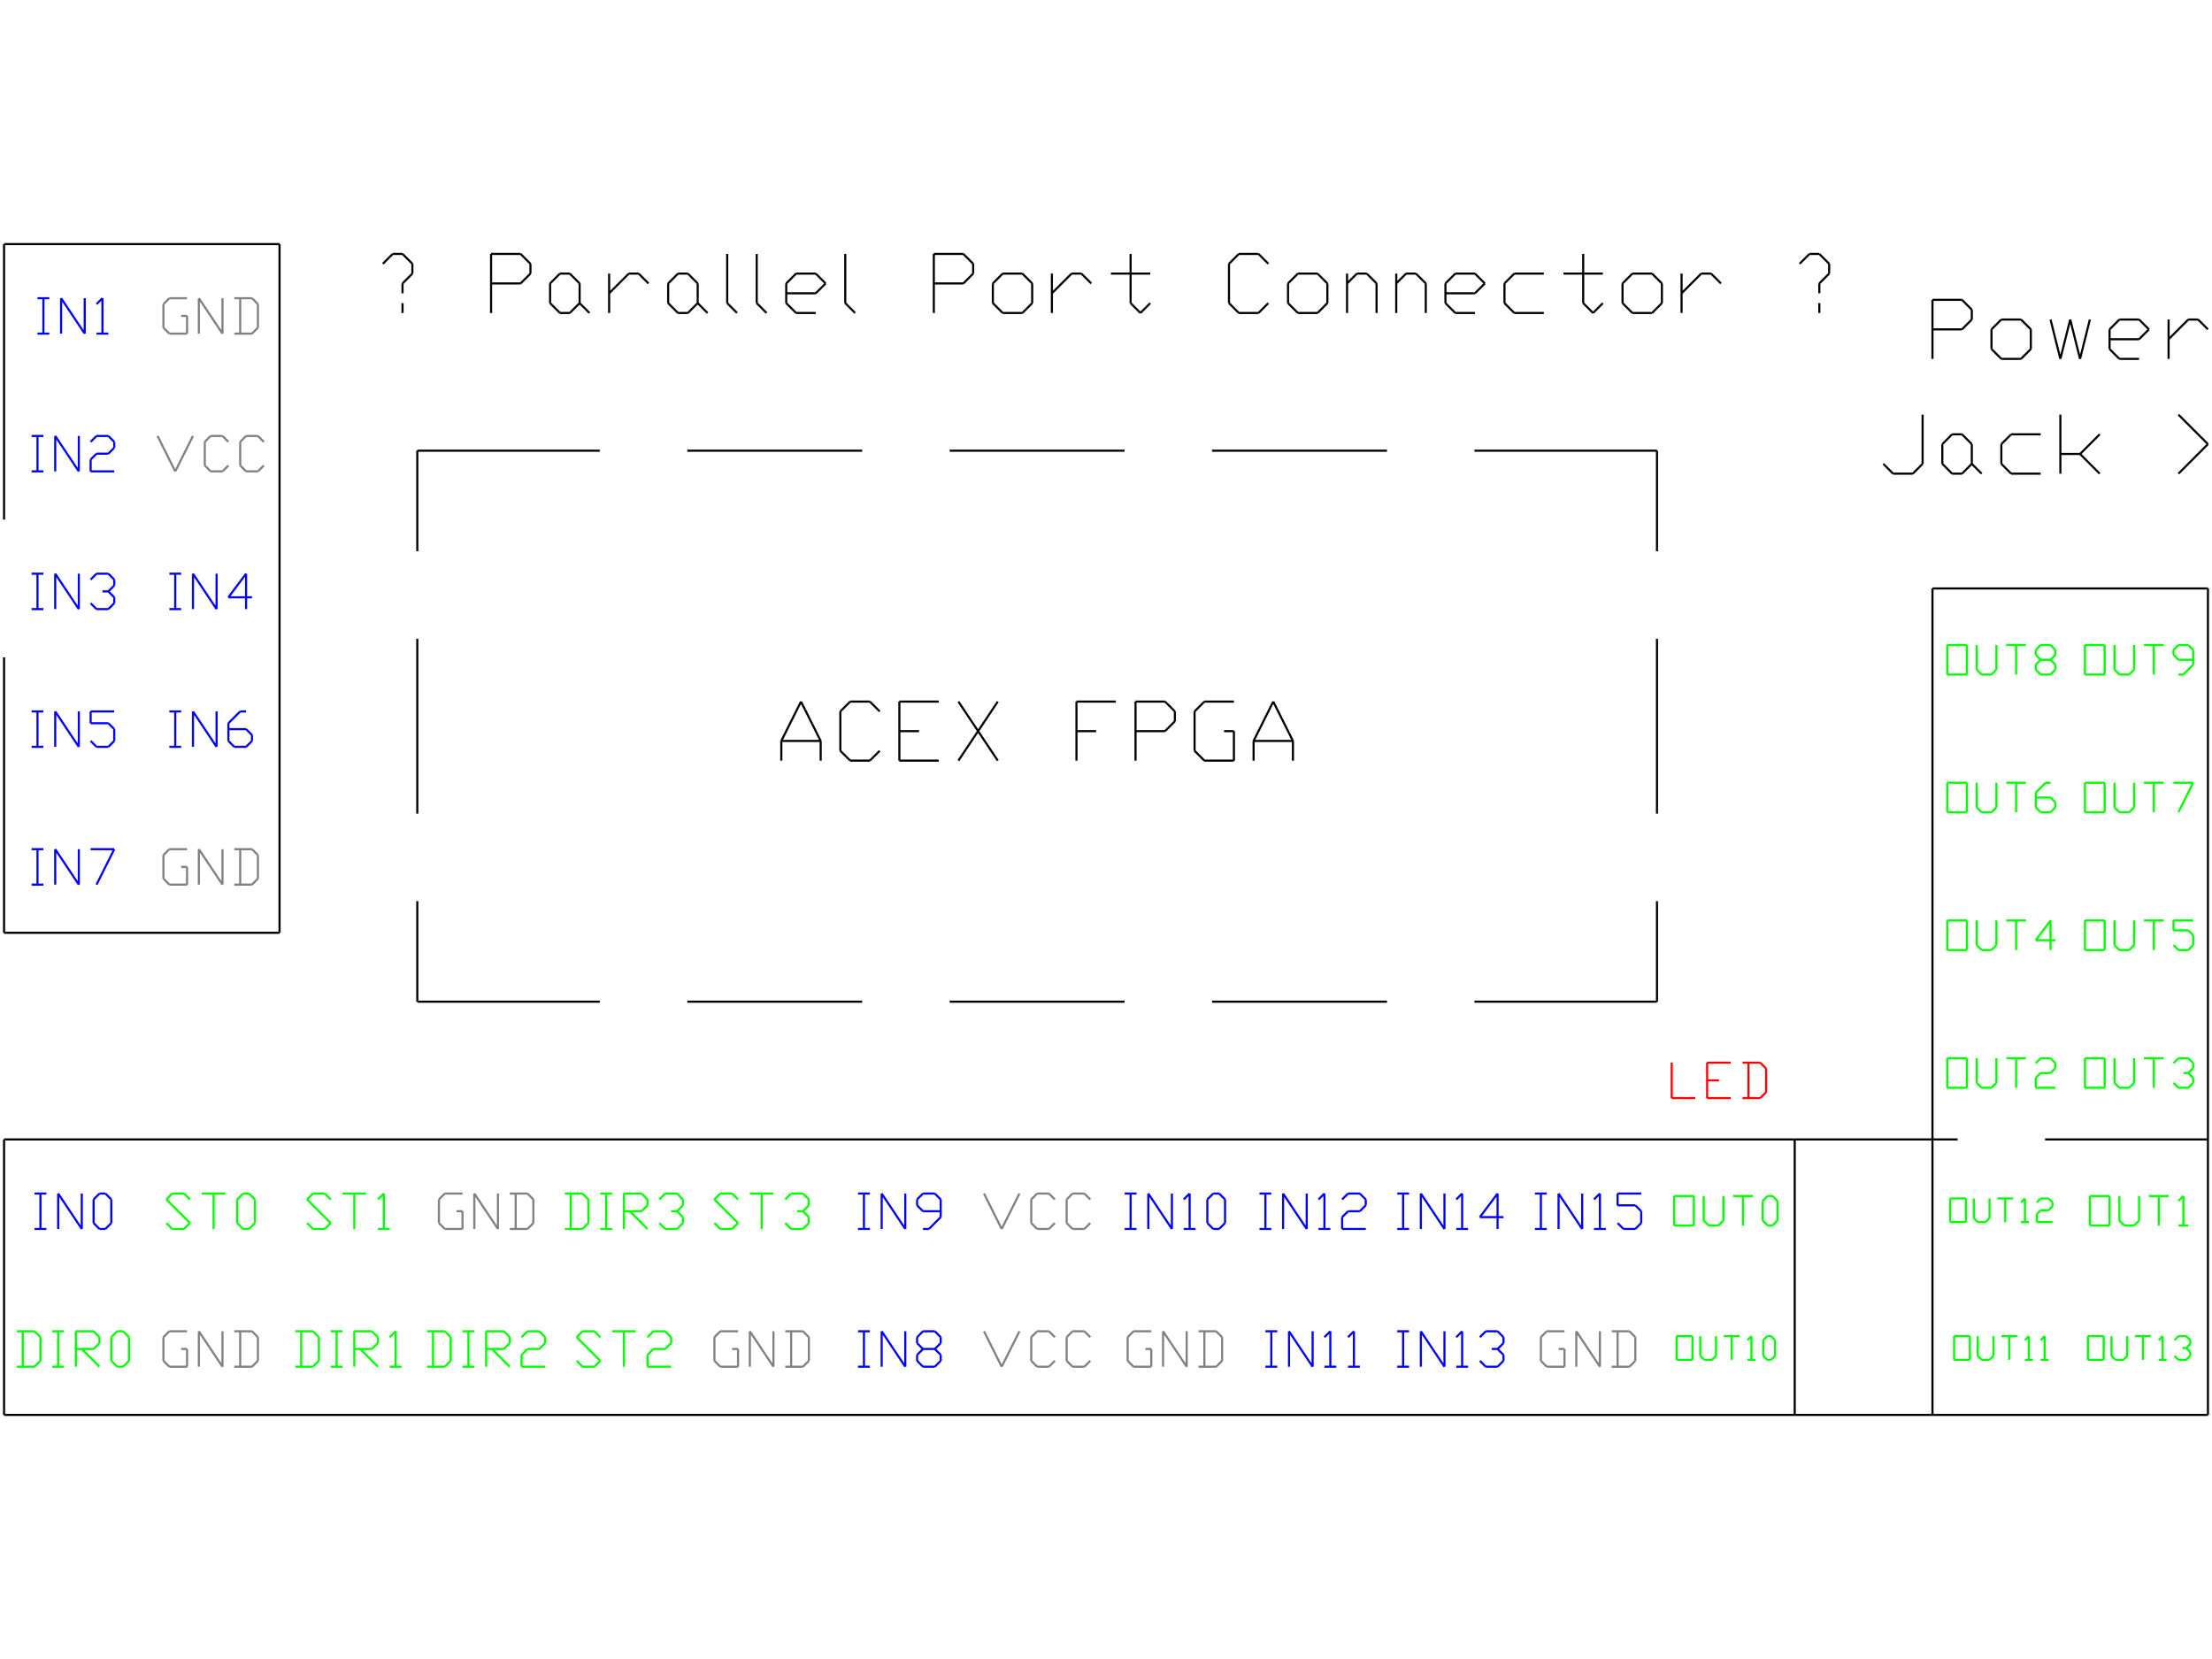 <?xml version="1.0"?>
<svg xmlns="http://www.w3.org/2000/svg" width="800.000" height="600.000" viewBox="0.0 0.0 800.000 600.000">
  <title>Produce by DWG to SVG Converter 2011 MX</title>
  <desc>Produce by DWG to SVG Converter 2011 MX</desc>












<path d="M1.47 511.72L649.08 511.72" fill="none" stroke="black" stroke-width="0.765"/>
<path d="M649.08 511.72L649.08 412.09" fill="none" stroke="black" stroke-width="0.765"/>
<path d="M649.08 412.09L1.47 412.09" fill="none" stroke="black" stroke-width="0.765"/>
<path d="M1.47 412.09L1.47 511.72" fill="none" stroke="black" stroke-width="0.765"/>
<path d="M698.9 511.72L798.53 511.72" fill="none" stroke="black" stroke-width="0.765"/>
<path d="M798.53 511.72L798.53 212.82" fill="none" stroke="black" stroke-width="0.765"/>
<path d="M798.53 212.82L698.9 212.82" fill="none" stroke="black" stroke-width="0.765"/>
<path d="M698.9 212.82L698.9 511.72" fill="none" stroke="black" stroke-width="0.765"/>
<path d="M798.53 212.82L798.53 212.82" fill="none" stroke="black" stroke-width="0.765"/>
<path d="M798.53 212.82L798.53 212.82" fill="none" stroke="black" stroke-width="0.765"/>
<path d="M798.53 212.82L798.53 212.82" fill="none" stroke="black" stroke-width="0.765"/>
<path d="M798.53 212.82L798.53 212.82" fill="none" stroke="black" stroke-width="0.765"/>
<path d="M649.08 511.72L698.9 511.72" fill="none" stroke="black" stroke-width="0.765"/>
<path d="M12.5 431.66L16.77 431.66M14.63 431.66L14.63 444.47M12.5 444.47L16.77 444.47M21.04 444.47L21.04 431.66M21.04 431.66L29.58 444.47M29.58 444.47L29.58 431.66M35.98 444.47L33.85 442.33M33.85 442.33L33.85 433.79M33.85 433.79L35.98 431.66M35.98 431.66L38.12 431.66M38.12 431.66L40.25 433.79M40.25 433.79L40.25 442.33M40.25 442.33L38.12 444.47M38.12 444.47L35.98 444.47" fill="none" stroke="blue" stroke-width="0.765"/>
<path d="M65.52 487.88L67.65 487.88M67.65 487.88L67.65 494.29M67.65 494.29L61.25 494.29M61.25 494.29L59.11 492.15M59.11 492.15L59.11 483.61M59.11 483.61L61.25 481.48M61.25 481.48L67.65 481.48M71.92 494.29L71.92 481.48M71.92 481.48L80.46 494.29M80.46 494.29L80.46 481.48M84.73 494.29L91.14 494.29M91.14 494.29L93.27 492.15M93.27 492.15L93.27 483.61M93.27 483.61L91.14 481.48M91.14 481.48L84.73 481.48M86.87 481.48L86.87 494.29" fill="none" stroke="gray" stroke-width="0.765"/>
<path d="M165.15 438.06L167.28 438.06M167.28 438.06L167.28 444.47M167.28 444.47L160.88 444.47M160.88 444.47L158.74 442.33M158.74 442.33L158.74 433.79M158.74 433.79L160.88 431.66M160.88 431.66L167.28 431.66M171.55 444.47L171.55 431.66M171.55 431.66L180.09 444.47M180.09 444.47L180.09 431.66M184.36 444.47L190.77 444.47M190.77 444.47L192.9 442.33M192.9 442.33L192.9 433.79M192.9 433.79L190.77 431.66M190.77 431.66L184.36 431.66M186.5 431.66L186.5 444.47" fill="none" stroke="gray" stroke-width="0.765"/>
<path d="M264.78 487.88L266.92 487.88M266.92 487.88L266.92 494.29M266.92 494.29L260.51 494.29M260.51 494.29L258.38 492.15M258.38 492.15L258.38 483.61M258.38 483.61L260.51 481.48M260.51 481.48L266.92 481.48M271.19 494.29L271.19 481.48M271.19 481.48L279.73 494.29M279.73 494.29L279.73 481.48M284 494.29L290.4 494.29M290.4 494.29L292.54 492.15M292.54 492.15L292.54 483.61M292.54 483.61L290.4 481.48M290.4 481.48L284 481.48M286.13 481.48L286.13 494.29" fill="none" stroke="gray" stroke-width="0.765"/>
<path d="M355.88 431.66L362.28 444.47M362.28 444.47L368.69 431.66M381.5 442.33L379.36 444.47M379.36 444.47L375.09 444.47M375.09 444.47L372.96 442.33M372.96 442.33L372.96 433.79M372.96 433.79L375.09 431.66M375.09 431.66L379.36 431.66M379.36 431.66L381.5 433.79M394.31 442.33L392.17 444.47M392.17 444.47L387.9 444.47M387.9 444.47L385.77 442.33M385.77 442.33L385.77 433.79M385.77 433.79L387.9 431.66M387.9 431.66L392.17 431.66M392.17 431.66L394.31 433.79" fill="none" stroke="gray" stroke-width="0.765"/>
<path d="M355.88 481.48L362.28 494.29M362.28 494.29L368.69 481.48M381.5 492.15L379.36 494.29M379.36 494.29L375.09 494.29M375.09 494.29L372.96 492.15M372.96 492.15L372.96 483.61M372.96 483.61L375.09 481.48M375.09 481.48L379.36 481.48M379.36 481.48L381.5 483.61M394.31 492.15L392.17 494.29M392.17 494.29L387.9 494.29M387.9 494.29L385.77 492.15M385.77 492.15L385.77 483.61M385.77 483.61L387.9 481.48M387.9 481.48L392.17 481.48M392.17 481.48L394.31 483.61" fill="none" stroke="gray" stroke-width="0.765"/>
<path d="M414.23 487.88L416.37 487.88M416.37 487.88L416.37 494.29M416.37 494.29L409.96 494.29M409.96 494.29L407.83 492.15M407.83 492.15L407.83 483.61M407.83 483.61L409.96 481.48M409.96 481.48L416.37 481.48M420.64 494.29L420.64 481.48M420.64 481.48L429.18 494.29M429.18 494.29L429.18 481.48M433.45 494.29L439.85 494.29M439.85 494.29L441.99 492.15M441.99 492.15L441.99 483.61M441.99 483.61L439.85 481.48M439.85 481.48L433.45 481.48M435.58 481.48L435.58 494.29" fill="none" stroke="gray" stroke-width="0.765"/>
<path d="M563.68 487.88L565.82 487.88M565.82 487.88L565.82 494.29M565.82 494.29L559.41 494.29M559.41 494.29L557.28 492.15M557.28 492.15L557.28 483.61M557.28 483.61L559.41 481.48M559.41 481.48L565.82 481.48M570.09 494.29L570.09 481.48M570.09 481.48L578.63 494.29M578.63 494.29L578.63 481.48M582.9 494.29L589.3 494.29M589.3 494.29L591.44 492.15M591.44 492.15L591.44 483.61M591.44 483.61L589.3 481.48M589.3 481.48L582.9 481.48M585.03 481.48L585.03 494.29" fill="none" stroke="gray" stroke-width="0.765"/>
<path d="M604.6 384.33L604.6 397.14M604.6 397.14L613.14 397.14M617.41 397.14L617.41 384.33M617.41 384.33L625.95 384.33M617.41 390.74L621.68 390.74M617.41 397.14L625.95 397.14M630.22 397.14L636.63 397.14M636.63 397.14L638.76 395.01M638.76 395.01L638.76 386.47M638.76 386.47L636.63 384.33M636.63 384.33L630.22 384.33M632.36 384.33L632.36 397.14" fill="none" stroke="red" stroke-width="0.765"/>
<path d="M649.08 412.09L707.99 412.09M739.63 412.09L798.53 412.09" fill="none" stroke="black" stroke-width="0.765"/>
<path d="M599.27 163L599.27 199.37M599.27 231L599.27 294.27M599.27 325.9L599.27 362.27" fill="none" stroke="black" stroke-width="0.765"/>
<path d="M101.1 337.36L1.47 337.36" fill="none" stroke="black" stroke-width="0.765"/>
<path d="M1.47 88.28L101.1 88.28" fill="none" stroke="black" stroke-width="0.765"/>
<path d="M101.1 88.28L101.1 337.36" fill="none" stroke="black" stroke-width="0.765"/>
<path d="M1.47 88.28L1.47 187.91" fill="none" stroke="black" stroke-width="0.765"/>
<path d="M1.47 237.73L1.47 337.36" fill="none" stroke="black" stroke-width="0.765"/>
<path d="M13.56 107.85L17.83 107.85M15.7 107.85L15.7 120.66M13.56 120.66L17.83 120.66M22.1 120.66L22.1 107.85M22.1 107.85L30.64 120.66M30.64 120.66L30.64 107.85M34.91 109.98L37.05 107.85M37.05 107.85L37.05 120.66M34.91 120.66L39.18 120.66" fill="none" stroke="blue" stroke-width="0.765"/>
<path d="M11.43 157.67L15.7 157.67M13.56 157.67L13.56 170.48M11.43 170.48L15.7 170.48M19.97 170.48L19.97 157.67M19.97 157.67L28.51 170.48M28.51 170.48L28.51 157.67M32.78 159.8L34.91 157.67M34.91 157.67L39.18 157.67M39.18 157.67L41.32 159.8M41.32 159.8L41.32 161.94M41.32 161.94L39.18 164.07M39.18 164.07L34.91 164.07M34.91 164.07L32.78 166.21M32.78 166.21L32.78 170.48M32.78 170.48L41.32 170.48" fill="none" stroke="blue" stroke-width="0.765"/>
<path d="M11.43 207.48L15.7 207.48M13.56 207.48L13.56 220.29M11.43 220.29L15.7 220.29M19.97 220.29L19.97 207.48M19.97 207.48L28.51 220.29M28.51 220.29L28.51 207.48M32.78 209.62L34.91 207.48M34.91 207.48L39.18 207.48M39.18 207.48L41.32 209.62M41.32 209.62L41.32 211.75M41.32 211.75L39.18 213.89M39.18 213.89L37.05 213.89M39.18 213.89L41.32 216.02M41.32 216.02L41.32 218.16M41.32 218.16L39.18 220.29M39.18 220.29L34.91 220.29M34.91 220.29L32.78 218.16" fill="none" stroke="blue" stroke-width="0.765"/>
<path d="M61.25 207.48L65.52 207.48M63.38 207.48L63.38 220.29M61.25 220.29L65.52 220.29M69.79 220.29L69.79 207.48M69.79 207.48L78.33 220.29M78.33 220.29L78.33 207.48M91.14 216.02L82.6 216.02M82.6 216.02L89 207.48M89 207.48L89 220.29" fill="none" stroke="blue" stroke-width="0.765"/>
<path d="M11.43 257.3L15.7 257.3M13.56 257.3L13.56 270.11M11.43 270.11L15.7 270.11M19.97 270.11L19.97 257.3M19.97 257.3L28.51 270.11M28.51 270.11L28.51 257.3M32.78 267.97L34.91 270.11M34.91 270.11L39.18 270.11M39.18 270.11L41.32 267.97M41.32 267.97L41.32 263.7M41.32 263.7L39.18 261.57M39.18 261.57L32.78 261.57M32.78 261.57L32.78 257.3M32.78 257.3L41.32 257.3" fill="none" stroke="blue" stroke-width="0.765"/>
<path d="M61.25 257.3L65.52 257.3M63.38 257.3L63.38 270.11M61.25 270.11L65.52 270.11M69.79 270.11L69.79 257.3M69.79 257.3L78.33 270.11M78.33 270.11L78.33 257.3M82.6 263.7L89 263.7M89 263.7L91.14 265.84M91.14 265.84L91.14 267.97M91.14 267.97L89 270.11M89 270.11L84.73 270.11M84.73 270.11L82.6 267.97M82.6 267.97L82.6 261.57M82.6 261.57L86.87 257.3M86.87 257.3L89 257.3" fill="none" stroke="blue" stroke-width="0.765"/>
<path d="M11.43 307.12L15.7 307.12M13.56 307.12L13.56 319.93M11.43 319.93L15.7 319.93M19.97 319.93L19.97 307.12M19.97 307.12L28.51 319.93M28.51 319.93L28.51 307.12M32.78 307.12L41.32 307.12M41.32 307.12L34.91 319.93" fill="none" stroke="blue" stroke-width="0.765"/>
<path d="M65.52 114.25L67.65 114.25M67.65 114.25L67.65 120.66M67.65 120.66L61.25 120.66M61.25 120.66L59.11 118.52M59.11 118.52L59.11 109.98M59.11 109.98L61.25 107.85M61.25 107.85L67.65 107.85M71.92 120.66L71.92 107.85M71.92 107.85L80.46 120.66M80.46 120.66L80.46 107.85M84.73 120.66L91.14 120.66M91.14 120.66L93.27 118.52M93.27 118.52L93.27 109.98M93.27 109.98L91.14 107.85M91.14 107.85L84.73 107.85M86.87 107.85L86.87 120.66" fill="none" stroke="gray" stroke-width="0.765"/>
<path d="M56.98 157.67L63.38 170.48M63.38 170.48L69.79 157.67M82.6 168.34L80.46 170.48M80.46 170.48L76.19 170.48M76.19 170.48L74.06 168.34M74.06 168.34L74.06 159.8M74.06 159.8L76.19 157.67M76.19 157.67L80.46 157.67M80.46 157.67L82.6 159.8M95.41 168.34L93.27 170.48M93.27 170.48L89 170.48M89 170.48L86.87 168.34M86.87 168.34L86.87 159.8M86.87 159.8L89 157.67M89 157.67L93.27 157.67M93.27 157.67L95.41 159.8" fill="none" stroke="gray" stroke-width="0.765"/>
<path d="M65.52 313.52L67.65 313.52M67.65 313.52L67.65 319.93M67.65 319.93L61.25 319.93M61.25 319.93L59.11 317.79M59.11 317.79L59.11 309.25M59.11 309.25L61.25 307.12M61.25 307.12L67.65 307.12M71.92 319.93L71.92 307.12M71.92 307.12L80.46 319.93M80.46 319.93L80.46 307.12M84.73 319.93L91.14 319.93M91.14 319.93L93.27 317.79M93.27 317.79L93.27 309.25M93.27 309.25L91.14 307.12M91.14 307.12L84.73 307.12M86.87 307.12L86.87 319.93" fill="none" stroke="gray" stroke-width="0.765"/>
<path d="M150.92 163L216.92 163M248.56 163L311.82 163M343.46 163L406.73 163M438.36 163L501.63 163M533.26 163L599.27 163" fill="none" stroke="black" stroke-width="0.765"/>
<path d="M150.92 362.27L150.92 325.9M150.92 294.27L150.92 231M150.92 199.37L150.92 163" fill="none" stroke="black" stroke-width="0.765"/>
<path d="M599.27 362.27L533.26 362.27M501.63 362.27L438.36 362.27M406.73 362.27L343.46 362.27M311.82 362.27L248.56 362.27M216.92 362.27L150.92 362.27" fill="none" stroke="black" stroke-width="0.765"/>
<path d="M704.24 243.96L704.24 233.28M704.24 233.28L711.35 233.28M711.35 233.28L711.35 243.96M711.35 243.96L704.24 243.96M714.91 233.28L714.91 242.18M714.91 242.18L716.69 243.96M716.69 243.96L720.25 243.96M720.25 243.96L722.03 242.18M722.03 242.18L722.03 233.28M725.59 233.28L732.7 233.28M729.15 233.28L729.15 243.96M738.04 243.96L736.26 242.18M736.26 242.18L736.26 240.4M736.26 240.4L738.04 238.62M738.04 238.62L741.6 238.62M741.6 238.62L743.38 236.84M743.38 236.84L743.38 235.06M743.38 235.06L741.6 233.28M741.6 233.28L738.04 233.28M738.04 233.28L736.26 235.06M736.26 235.06L736.26 236.84M736.26 236.84L738.04 238.62M741.6 238.62L743.38 240.4M743.38 240.4L743.38 242.18M743.38 242.18L741.6 243.96M741.6 243.96L738.04 243.96" fill="none" stroke="lime" stroke-width="0.765"/>
<path d="M754.05 243.96L754.05 233.28M754.05 233.28L761.17 233.28M761.17 233.28L761.17 243.96M761.17 243.96L754.05 243.96M764.73 233.28L764.73 242.18M764.73 242.18L766.51 243.96M766.51 243.96L770.07 243.96M770.07 243.96L771.85 242.18M771.85 242.18L771.85 233.28M775.4 233.28L782.52 233.28M778.96 233.28L778.96 243.96M787.86 243.96L789.64 243.96M789.64 243.96L793.2 240.4M793.2 240.4L793.2 235.06M793.2 235.06L791.42 233.28M791.42 233.28L787.86 233.28M787.86 233.28L786.08 235.06M786.08 235.06L786.08 236.84M786.08 236.84L787.86 238.62M787.86 238.62L793.2 238.62" fill="none" stroke="lime" stroke-width="0.765"/>
<path d="M704.24 293.77L704.24 283.1M704.24 283.1L711.35 283.1M711.35 283.1L711.35 293.77M711.35 293.77L704.24 293.77M714.91 283.1L714.91 291.99M714.91 291.99L716.69 293.77M716.69 293.77L720.25 293.77M720.25 293.77L722.03 291.99M722.03 291.99L722.03 283.1M725.59 283.1L732.7 283.1M729.15 283.1L729.15 293.77M736.26 288.44L741.6 288.44M741.6 288.44L743.38 290.21M743.38 290.21L743.38 291.99M743.38 291.99L741.6 293.77M741.6 293.77L738.04 293.77M738.04 293.77L736.26 291.99M736.26 291.99L736.26 286.66M736.26 286.66L739.82 283.1M739.82 283.1L741.6 283.1" fill="none" stroke="lime" stroke-width="0.765"/>
<path d="M754.05 293.77L754.05 283.1M754.05 283.1L761.17 283.1M761.17 283.1L761.17 293.77M761.17 293.77L754.05 293.77M764.73 283.1L764.73 291.99M764.73 291.99L766.51 293.77M766.51 293.77L770.07 293.77M770.07 293.77L771.85 291.99M771.85 291.99L771.85 283.1M775.4 283.1L782.52 283.1M778.96 283.1L778.96 293.77M786.08 283.1L793.2 283.1M793.2 283.1L787.86 293.77" fill="none" stroke="lime" stroke-width="0.765"/>
<path d="M704.24 343.59L704.24 332.91M704.24 332.91L711.35 332.91M711.35 332.91L711.35 343.59M711.35 343.59L704.24 343.59M714.91 332.91L714.91 341.81M714.91 341.81L716.69 343.59M716.69 343.59L720.25 343.59M720.25 343.59L722.03 341.81M722.03 341.81L722.03 332.91M725.59 332.91L732.7 332.91M729.15 332.91L729.15 343.59M743.38 340.03L736.26 340.03M736.26 340.03L741.6 332.91M741.6 332.91L741.6 343.59" fill="none" stroke="lime" stroke-width="0.765"/>
<path d="M754.05 343.59L754.05 332.91M754.05 332.91L761.17 332.91M761.17 332.91L761.17 343.59M761.17 343.59L754.05 343.59M764.73 332.91L764.73 341.81M764.73 341.81L766.51 343.59M766.51 343.59L770.07 343.59M770.07 343.59L771.85 341.81M771.85 341.81L771.85 332.91M775.4 332.91L782.52 332.91M778.96 332.91L778.96 343.59M786.08 341.81L787.86 343.59M787.86 343.59L791.42 343.59M791.42 343.59L793.2 341.81M793.2 341.81L793.2 338.25M793.2 338.25L791.42 336.47M791.42 336.47L786.08 336.47M786.08 336.47L786.08 332.91M786.08 332.91L793.2 332.91" fill="none" stroke="lime" stroke-width="0.765"/>
<path d="M704.24 393.41L704.24 382.73M704.24 382.73L711.35 382.73M711.35 382.73L711.35 393.41M711.35 393.41L704.24 393.41M714.91 382.73L714.91 391.63M714.91 391.63L716.69 393.41M716.69 393.41L720.25 393.41M720.25 393.41L722.03 391.63M722.03 391.63L722.03 382.73M725.59 382.73L732.7 382.73M729.15 382.73L729.15 393.41M736.26 384.51L738.04 382.73M738.04 382.73L741.6 382.73M741.6 382.73L743.38 384.51M743.38 384.51L743.38 386.29M743.38 386.29L741.6 388.07M741.6 388.07L738.04 388.07M738.04 388.07L736.26 389.85M736.26 389.85L736.26 393.41M736.26 393.41L743.38 393.41" fill="none" stroke="lime" stroke-width="0.765"/>
<path d="M754.05 393.41L754.05 382.73M754.05 382.73L761.17 382.73M761.17 382.73L761.17 393.41M761.17 393.41L754.05 393.41M764.73 382.73L764.73 391.63M764.73 391.63L766.51 393.41M766.51 393.41L770.07 393.41M770.07 393.41L771.85 391.63M771.85 391.63L771.85 382.73M775.4 382.73L782.52 382.73M778.96 382.73L778.96 393.41M786.08 384.51L787.86 382.73M787.86 382.73L791.42 382.73M791.42 382.73L793.2 384.51M793.2 384.51L793.2 386.29M793.2 386.29L791.42 388.07M791.42 388.07L789.64 388.07M791.42 388.07L793.2 389.85M793.2 389.85L793.2 391.63M793.2 391.63L791.42 393.41M791.42 393.41L787.86 393.41M787.86 393.41L786.08 391.63" fill="none" stroke="lime" stroke-width="0.765"/>
<path d="M755.83 443.22L755.83 432.55M755.83 432.55L762.95 432.55M762.95 432.55L762.95 443.22M762.95 443.22L755.83 443.22M766.51 432.55L766.51 441.44M766.51 441.44L768.29 443.22M768.29 443.22L771.85 443.22M771.85 443.22L773.63 441.44M773.63 441.44L773.63 432.55M777.18 432.55L784.3 432.55M780.74 432.55L780.74 443.22M787.86 434.33L789.64 432.55M789.64 432.55L789.64 443.22M787.86 443.22L791.42 443.22" fill="none" stroke="lime" stroke-width="0.765"/>
<path d="M605.49 443.22L605.49 432.55M605.49 432.55L612.61 432.55M612.61 432.55L612.61 443.22M612.61 443.22L605.49 443.22M616.17 432.55L616.17 441.44M616.17 441.44L617.95 443.22M617.95 443.22L621.51 443.22M621.51 443.22L623.29 441.44M623.29 441.44L623.29 432.55M626.84 432.55L633.96 432.55M630.4 432.55L630.4 443.22M639.3 443.22L637.52 441.44M637.52 441.44L637.52 434.33M637.52 434.33L639.3 432.55M639.3 432.55L641.08 432.55M641.08 432.55L642.86 434.33M642.86 434.33L642.86 441.44M642.86 441.44L641.08 443.22M641.08 443.22L639.3 443.22" fill="none" stroke="lime" stroke-width="0.765"/>
<path d="M282.57 275.09L282.57 267.97M282.57 267.97L289.69 253.74M289.69 253.74L296.81 267.97M296.81 267.97L296.81 275.09M282.57 267.97L296.81 267.97M318.16 271.53L314.6 275.09M314.6 275.09L307.48 275.09M307.48 275.09L303.92 271.53M303.92 271.53L303.92 257.3M303.92 257.3L307.48 253.74M307.48 253.74L314.6 253.74M314.6 253.74L318.16 257.3M325.27 275.09L325.27 253.74M325.27 253.74L339.51 253.74M325.27 264.42L332.39 264.42M325.27 275.09L339.51 275.09M346.62 275.09L360.86 253.74M346.62 253.74L360.86 275.09M389.32 275.09L389.32 253.74M389.32 253.74L403.56 253.74M389.32 264.42L396.44 264.42M410.68 275.09L410.68 253.74M410.68 253.74L421.35 253.74M421.35 253.74L424.91 257.3M424.91 257.3L424.91 260.86M424.91 260.86L421.35 264.42M421.35 264.42L410.68 264.42M442.7 264.42L446.26 264.42M446.26 264.42L446.26 275.09M446.26 275.09L435.58 275.09M435.58 275.09L432.03 271.53M432.03 271.53L432.03 257.3M432.03 257.3L435.58 253.74M435.58 253.74L446.26 253.74M453.38 275.09L453.38 267.97M453.38 267.97L460.49 253.74M460.49 253.74L467.61 267.97M467.61 267.97L467.61 275.09M453.38 267.97L467.61 267.97" fill="none" stroke="black" stroke-width="0.765"/>
<path d="M138.46 95.4L142.02 91.84M142.02 91.84L145.58 91.84M145.58 91.84L149.14 95.4M149.14 95.4L149.14 98.95M149.14 98.95L145.58 102.51M145.58 102.51L145.58 106.07M145.58 109.63L145.58 113.19M177.6 113.19L177.6 91.84M177.6 91.84L188.28 91.84M188.28 91.84L191.84 95.4M191.84 95.4L191.84 98.95M191.84 98.95L188.28 102.51M188.28 102.51L177.6 102.51M206.07 113.19L202.51 113.19M202.51 113.19L198.95 109.63M198.95 109.63L198.95 102.51M198.95 102.51L202.51 98.95M202.51 98.95L206.07 98.95M206.07 98.95L209.63 102.51M209.63 102.51L209.63 109.63M209.63 109.63L206.07 113.19M209.63 109.63L213.19 113.19M220.3 113.19L220.3 98.95M220.3 106.07L227.42 98.95M227.42 98.95L230.98 98.95M230.98 98.95L234.54 102.51M248.77 113.19L245.21 113.19M245.21 113.19L241.65 109.63M241.65 109.63L241.65 102.51M241.65 102.51L245.21 98.95M245.21 98.95L248.77 98.95M248.77 98.95L252.33 102.51M252.33 102.51L252.33 109.63M252.33 109.63L248.77 113.19M252.33 109.63L255.89 113.19M263 91.84L263 109.63M263 109.63L266.56 113.19M273.68 91.84L273.68 109.63M273.68 109.63L277.24 113.19M284.35 106.07L295.03 106.07M295.03 106.07L298.59 102.51M298.59 102.51L295.03 98.95M295.03 98.95L287.91 98.95M287.91 98.95L284.35 102.51M284.35 102.51L284.35 109.63M284.35 109.63L287.91 113.19M287.91 113.19L295.03 113.19M305.7 91.84L305.7 109.63M305.7 109.63L309.26 113.19M337.73 113.19L337.73 91.84M337.73 91.84L348.4 91.84M348.4 91.84L351.96 95.4M351.96 95.4L351.96 98.95M351.96 98.95L348.4 102.51M348.4 102.51L337.73 102.51M369.75 113.19L362.64 113.19M362.64 113.19L359.08 109.63M359.08 109.63L359.08 102.51M359.08 102.51L362.64 98.95M362.64 98.95L369.75 98.95M369.75 98.95L373.31 102.51M373.31 102.51L373.31 109.63M373.31 109.63L369.75 113.19M380.43 113.19L380.43 98.95M380.43 106.07L387.55 98.95M387.55 98.95L391.1 98.95M391.1 98.95L394.66 102.51M401.78 98.95L416.01 98.95M408.9 91.84L408.9 109.63M408.9 109.63L412.45 113.19M412.45 113.19L416.01 109.63M458.71 109.63L455.15 113.19M455.15 113.19L448.04 113.19M448.04 113.19L444.48 109.63M444.48 109.63L444.48 95.4M444.48 95.4L448.04 91.84M448.04 91.84L455.15 91.84M455.15 91.84L458.71 95.4M476.5 113.19L469.39 113.19M469.39 113.19L465.83 109.63M465.83 109.63L465.83 102.51M465.83 102.51L469.39 98.95M469.39 98.95L476.5 98.95M476.5 98.95L480.06 102.51M480.06 102.51L480.06 109.63M480.06 109.63L476.5 113.19M487.18 113.19L487.18 98.95M487.18 102.51L490.74 98.95M490.74 98.95L494.3 98.95M494.3 98.95L497.85 102.51M497.85 102.51L497.85 113.19M504.97 113.19L504.97 98.95M504.97 102.51L508.53 98.95M508.53 98.95L512.09 98.95M512.09 98.95L515.65 102.51M515.65 102.51L515.65 113.19M522.76 106.07L533.44 106.07M533.44 106.07L537 102.51M537 102.51L533.44 98.95M533.44 98.95L526.32 98.95M526.32 98.95L522.76 102.51M522.76 102.51L522.76 109.63M522.76 109.63L526.32 113.19M526.32 113.19L533.44 113.19M558.35 98.95L547.67 98.95M547.67 98.95L544.11 102.51M544.11 102.51L544.11 109.63M544.11 109.63L547.67 113.19M547.67 113.19L558.35 113.19M565.46 98.95L579.7 98.95M572.58 91.84L572.58 109.63M572.58 109.63L576.14 113.19M576.14 113.19L579.7 109.63M597.49 113.19L590.37 113.19M590.37 113.19L586.81 109.63M586.81 109.63L586.81 102.51M586.81 102.51L590.37 98.95M590.37 98.95L597.49 98.95M597.49 98.95L601.05 102.51M601.05 102.51L601.05 109.63M601.05 109.63L597.49 113.19M608.16 113.19L608.16 98.95M608.16 106.07L615.28 98.95M615.28 98.95L618.84 98.95M618.84 98.95L622.4 102.51M650.86 95.4L654.42 91.84M654.42 91.84L657.98 91.84M657.98 91.84L661.54 95.4M661.54 95.4L661.54 98.95M661.54 98.95L657.98 102.51M657.98 102.51L657.98 106.07M657.98 109.63L657.98 113.19" fill="none" stroke="black" stroke-width="0.765"/>
<path d="M698.9 129.79L698.9 108.44M698.9 108.44L709.58 108.44M709.58 108.44L713.13 112M713.13 112L713.13 115.56M713.13 115.56L709.58 119.12M709.58 119.12L698.9 119.12M730.93 129.79L723.81 129.79M723.81 129.79L720.25 126.23M720.25 126.23L720.25 119.12M720.25 119.12L723.81 115.56M723.81 115.56L730.93 115.56M730.93 115.56L734.48 119.12M734.48 119.12L734.48 126.23M734.48 126.23L730.93 129.79M741.6 115.56L745.16 129.79M745.16 129.79L748.72 115.56M748.72 115.56L752.28 129.79M752.28 129.79L755.83 115.56M762.95 122.68L773.63 122.68M773.63 122.68L777.18 119.12M777.18 119.12L773.63 115.56M773.63 115.56L766.51 115.56M766.51 115.56L762.95 119.12M762.95 119.12L762.95 126.23M762.95 126.23L766.51 129.79M766.51 129.79L773.63 129.79M784.3 129.79L784.3 115.56M784.3 122.68L791.42 115.56M791.42 115.56L794.98 115.56M794.98 115.56L798.53 119.12M681.11 167.75L684.67 171.31M684.67 171.31L691.78 171.31M691.78 171.31L695.34 167.75M695.34 167.75L695.34 149.96M709.58 171.31L706.02 171.31M706.02 171.31L702.46 167.75M702.46 167.75L702.46 160.63M702.46 160.63L706.02 157.07M706.02 157.07L709.58 157.07M709.58 157.07L713.13 160.63M713.13 160.63L713.13 167.75M713.13 167.75L709.58 171.31M713.13 167.75L716.69 171.31M738.04 157.07L727.37 157.07M727.37 157.07L723.81 160.63M723.81 160.63L723.81 167.75M723.81 167.75L727.37 171.31M727.37 171.31L738.04 171.31M745.16 171.31L745.16 149.96M745.16 164.19L752.28 164.19M752.28 164.19L759.39 157.07M752.28 164.19L759.39 171.31M787.86 149.96L798.53 160.63M798.53 160.63L787.86 171.31" fill="none" stroke="black" stroke-width="0.765"/>
<path d="M6.09 494.29L12.5 494.29M12.5 494.29L14.63 492.15M14.63 492.15L14.63 483.61M14.63 483.61L12.5 481.48M12.5 481.48L6.09 481.48M8.23 481.48L8.23 494.29M18.9 481.48L23.17 481.48M21.04 481.48L21.04 494.29M18.9 494.29L23.17 494.29M27.44 494.29L27.44 481.48M27.44 481.48L33.85 481.48M33.85 481.48L35.98 483.61M35.98 483.61L35.98 485.75M35.98 485.75L33.85 487.88M33.85 487.88L27.44 487.88M29.58 487.88L35.98 494.29M42.39 494.29L40.25 492.15M40.25 492.15L40.25 483.61M40.25 483.61L42.39 481.48M42.39 481.48L44.52 481.48M44.52 481.48L46.66 483.61M46.66 483.61L46.66 492.15M46.66 492.15L44.52 494.29M44.52 494.29L42.39 494.29" fill="none" stroke="lime" stroke-width="0.765"/>
<path d="M60.18 442.33L62.31 444.47M62.31 444.47L66.58 444.47M66.58 444.47L68.72 442.33M68.72 442.33L60.18 433.79M60.18 433.79L62.31 431.66M62.31 431.66L66.58 431.66M66.58 431.66L68.72 433.79M72.99 431.66L81.53 431.66M77.26 431.66L77.26 444.47M87.93 444.47L85.8 442.33M85.8 442.33L85.8 433.79M85.8 433.79L87.93 431.66M87.93 431.66L90.07 431.66M90.07 431.66L92.2 433.79M92.2 433.79L92.2 442.33M92.2 442.33L90.07 444.47M90.07 444.47L87.93 444.47" fill="none" stroke="lime" stroke-width="0.765"/>
<path d="M111.06 442.33L113.2 444.47M113.2 444.47L117.47 444.47M117.47 444.47L119.6 442.33M119.6 442.33L111.06 433.79M111.06 433.79L113.2 431.66M113.2 431.66L117.47 431.66M117.47 431.66L119.6 433.79M123.87 431.66L132.41 431.66M128.14 431.66L128.14 444.47M136.68 433.79L138.82 431.66M138.82 431.66L138.82 444.47M136.68 444.47L140.95 444.47" fill="none" stroke="lime" stroke-width="0.765"/>
<path d="M106.79 494.29L113.2 494.29M113.2 494.29L115.33 492.15M115.33 492.15L115.33 483.61M115.33 483.61L113.2 481.48M113.2 481.48L106.79 481.48M108.93 481.48L108.93 494.29M119.6 481.48L123.87 481.48M121.74 481.48L121.74 494.29M119.6 494.29L123.87 494.29M128.14 494.29L128.14 481.48M128.14 481.48L134.55 481.48M134.55 481.48L136.68 483.61M136.68 483.61L136.68 485.75M136.68 485.75L134.55 487.88M134.55 487.88L128.14 487.88M130.28 487.88L136.68 494.29M140.95 483.61L143.09 481.48M143.09 481.48L143.09 494.29M140.95 494.29L145.22 494.29" fill="none" stroke="lime" stroke-width="0.765"/>
<path d="M154.47 494.29L160.88 494.29M160.88 494.29L163.01 492.15M163.01 492.15L163.01 483.61M163.01 483.61L160.88 481.48M160.88 481.48L154.47 481.48M156.61 481.48L156.61 494.29M167.28 481.48L171.55 481.48M169.42 481.48L169.42 494.29M167.28 494.29L171.55 494.29M175.82 494.29L175.82 481.48M175.82 481.48L182.23 481.48M182.23 481.48L184.36 483.61M184.36 483.61L184.36 485.75M184.36 485.75L182.23 487.88M182.23 487.88L175.82 487.88M177.96 487.88L184.36 494.29M188.63 483.61L190.77 481.48M190.77 481.48L195.04 481.48M195.04 481.48L197.17 483.61M197.17 483.61L197.17 485.75M197.17 485.75L195.04 487.88M195.04 487.88L190.77 487.88M190.77 487.88L188.63 490.02M188.63 490.02L188.63 494.29M188.63 494.29L197.17 494.29" fill="none" stroke="lime" stroke-width="0.765"/>
<path d="M208.56 492.15L210.7 494.29M210.7 494.29L214.97 494.29M214.97 494.29L217.1 492.15M217.1 492.15L208.56 483.61M208.56 483.61L210.7 481.48M210.7 481.48L214.97 481.48M214.97 481.48L217.1 483.61M221.37 481.48L229.91 481.48M225.64 481.48L225.64 494.29M234.18 483.61L236.32 481.48M236.32 481.48L240.59 481.48M240.59 481.48L242.72 483.61M242.72 483.61L242.72 485.75M242.72 485.75L240.59 487.88M240.59 487.88L236.32 487.88M236.32 487.88L234.18 490.02M234.18 490.02L234.18 494.29M234.18 494.29L242.72 494.29" fill="none" stroke="lime" stroke-width="0.765"/>
<path d="M204.29 444.47L210.7 444.47M210.7 444.47L212.83 442.33M212.83 442.33L212.83 433.79M212.83 433.79L210.7 431.66M210.7 431.66L204.29 431.66M206.43 431.66L206.43 444.47M217.1 431.66L221.37 431.66M219.24 431.66L219.24 444.47M217.1 444.47L221.37 444.47M225.64 444.47L225.64 431.66M225.64 431.66L232.05 431.66M232.05 431.66L234.18 433.79M234.18 433.79L234.18 435.93M234.18 435.93L232.05 438.06M232.05 438.06L225.64 438.06M227.78 438.06L234.18 444.47M238.45 433.79L240.59 431.66M240.59 431.66L244.86 431.66M244.86 431.66L246.99 433.79M246.99 433.79L246.99 435.93M246.99 435.93L244.86 438.06M244.86 438.06L242.72 438.06M244.86 438.06L246.99 440.2M246.99 440.2L246.99 442.33M246.99 442.33L244.86 444.47M244.86 444.47L240.59 444.47M240.59 444.47L238.45 442.33" fill="none" stroke="lime" stroke-width="0.765"/>
<path d="M258.38 442.33L260.51 444.47M260.51 444.47L264.78 444.47M264.78 444.47L266.92 442.33M266.92 442.33L258.38 433.79M258.38 433.79L260.51 431.66M260.51 431.66L264.78 431.66M264.78 431.66L266.92 433.79M271.19 431.66L279.73 431.66M275.46 431.66L275.46 444.47M284 433.79L286.13 431.66M286.13 431.66L290.4 431.66M290.4 431.66L292.54 433.79M292.54 433.79L292.54 435.93M292.54 435.93L290.4 438.06M290.4 438.06L288.27 438.06M290.4 438.06L292.54 440.2M292.54 440.2L292.54 442.33M292.54 442.33L290.4 444.47M290.4 444.47L286.13 444.47M286.13 444.47L284 442.33" fill="none" stroke="lime" stroke-width="0.765"/>
<path d="M310.33 481.48L314.6 481.48M312.46 481.48L312.46 494.29M310.33 494.29L314.6 494.29M318.87 494.29L318.87 481.48M318.87 481.48L327.41 494.29M327.41 494.29L327.41 481.48M333.81 494.29L331.68 492.15M331.68 492.15L331.68 490.02M331.68 490.02L333.81 487.88M333.81 487.88L338.08 487.88M338.08 487.88L340.22 485.75M340.22 485.75L340.22 483.61M340.22 483.61L338.08 481.48M338.08 481.48L333.81 481.48M333.81 481.48L331.68 483.61M331.68 483.61L331.68 485.75M331.68 485.75L333.81 487.88M338.08 487.88L340.22 490.02M340.22 490.02L340.22 492.15M340.22 492.15L338.08 494.29M338.08 494.29L333.81 494.29" fill="none" stroke="blue" stroke-width="0.765"/>
<path d="M310.33 431.66L314.6 431.66M312.46 431.66L312.46 444.47M310.33 444.47L314.6 444.47M318.87 444.47L318.87 431.66M318.87 431.66L327.41 444.47M327.41 444.47L327.41 431.66M333.81 444.47L335.95 444.47M335.95 444.47L340.22 440.2M340.22 440.2L340.22 433.79M340.22 433.79L338.08 431.66M338.08 431.66L333.81 431.66M333.81 431.66L331.68 433.79M331.68 433.79L331.68 435.93M331.68 435.93L333.81 438.06M333.81 438.06L340.22 438.06" fill="none" stroke="blue" stroke-width="0.765"/>
<path d="M406.76 431.66L411.03 431.66M408.9 431.66L408.9 444.47M406.76 444.47L411.03 444.47M415.3 444.47L415.3 431.66M415.3 431.66L423.84 444.47M423.84 444.47L423.84 431.66M428.11 433.79L430.25 431.66M430.25 431.66L430.25 444.47M428.11 444.47L432.38 444.47M438.79 444.47L436.65 442.33M436.65 442.33L436.65 433.79M436.65 433.79L438.79 431.66M438.79 431.66L440.92 431.66M440.92 431.66L443.06 433.79M443.06 433.79L443.06 442.33M443.06 442.33L440.92 444.47M440.92 444.47L438.79 444.47" fill="none" stroke="blue" stroke-width="0.765"/>
<path d="M457.65 481.48L461.92 481.48M459.78 481.48L459.78 494.29M457.65 494.29L461.92 494.29M466.19 494.29L466.19 481.48M466.19 481.48L474.73 494.29M474.73 494.29L474.73 481.48M479 483.61L481.13 481.48M481.13 481.48L481.13 494.29M479 494.29L483.27 494.29M487.54 483.61L489.67 481.48M489.67 481.48L489.67 494.29M487.54 494.29L491.81 494.29" fill="none" stroke="blue" stroke-width="0.765"/>
<path d="M455.51 431.66L459.78 431.66M457.65 431.66L457.65 444.47M455.51 444.47L459.78 444.47M464.05 444.47L464.05 431.66M464.05 431.66L472.59 444.47M472.59 444.47L472.59 431.66M476.86 433.79L479 431.66M479 431.66L479 444.47M476.86 444.47L481.13 444.47M485.4 433.79L487.54 431.66M487.54 431.66L491.81 431.66M491.81 431.66L493.94 433.79M493.94 433.79L493.94 435.93M493.94 435.93L491.81 438.06M491.81 438.06L487.54 438.06M487.54 438.06L485.4 440.2M485.4 440.2L485.4 444.47M485.4 444.47L493.94 444.47" fill="none" stroke="blue" stroke-width="0.765"/>
<path d="M505.33 481.48L509.6 481.48M507.46 481.48L507.46 494.29M505.33 494.29L509.6 494.29M513.87 494.29L513.87 481.48M513.87 481.48L522.41 494.29M522.41 494.29L522.41 481.48M526.68 483.61L528.81 481.48M528.81 481.48L528.81 494.29M526.68 494.29L530.95 494.29M535.22 483.61L537.35 481.48M537.35 481.48L541.62 481.48M541.62 481.48L543.76 483.61M543.76 483.61L543.76 485.75M543.76 485.75L541.62 487.88M541.62 487.88L539.49 487.88M541.62 487.88L543.76 490.02M543.76 490.02L543.76 492.15M543.76 492.15L541.62 494.29M541.62 494.29L537.35 494.29M537.35 494.29L535.22 492.15" fill="none" stroke="blue" stroke-width="0.765"/>
<path d="M505.33 431.66L509.6 431.66M507.46 431.66L507.46 444.47M505.33 444.47L509.6 444.47M513.87 444.47L513.87 431.66M513.87 431.66L522.41 444.47M522.41 444.47L522.41 431.66M526.68 433.79L528.81 431.66M528.81 431.66L528.81 444.47M526.68 444.47L530.95 444.47M543.76 440.2L535.22 440.2M535.22 440.2L541.62 431.66M541.62 431.66L541.62 444.47" fill="none" stroke="blue" stroke-width="0.765"/>
<path d="M555.14 431.66L559.41 431.66M557.28 431.66L557.28 444.47M555.14 444.47L559.41 444.47M563.68 444.47L563.68 431.66M563.68 431.66L572.22 444.47M572.22 444.47L572.22 431.66M576.49 433.79L578.63 431.66M578.63 431.66L578.63 444.47M576.49 444.47L580.76 444.47M585.03 442.33L587.17 444.47M587.17 444.47L591.44 444.47M591.44 444.47L593.57 442.33M593.57 442.33L593.57 438.06M593.57 438.06L591.44 435.93M591.44 435.93L585.03 435.93M585.03 435.93L585.03 431.66M585.03 431.66L593.57 431.66" fill="none" stroke="blue" stroke-width="0.765"/>
<path d="M705.31 441.98L705.31 433.44M705.31 433.44L711 433.44M711 433.44L711 441.98M711 441.98L705.31 441.98M713.85 433.44L713.85 440.55M713.85 440.55L715.27 441.98M715.27 441.98L718.12 441.98M718.12 441.98L719.54 440.55M719.54 440.55L719.54 433.44M722.39 433.44L728.08 433.44M725.23 433.44L725.23 441.98M730.93 434.86L732.35 433.44M732.35 433.44L732.35 441.98M730.93 441.98L733.77 441.98M736.62 434.86L738.04 433.44M738.04 433.44L740.89 433.44M740.89 433.44L742.31 434.86M742.31 434.86L742.31 436.28M742.31 436.28L740.89 437.71M740.89 437.71L738.04 437.71M738.04 437.71L736.62 439.13M736.62 439.13L736.62 441.98M736.62 441.98L742.31 441.98" fill="none" stroke="lime" stroke-width="0.765"/>
<path d="M755.12 491.79L755.12 483.25M755.12 483.25L760.82 483.25M760.82 483.25L760.82 491.79M760.82 491.79L755.12 491.79M763.66 483.25L763.66 490.37M763.66 490.37L765.09 491.79M765.09 491.79L767.93 491.79M767.93 491.79L769.36 490.37M769.36 490.37L769.36 483.25M772.2 483.25L777.9 483.25M775.05 483.25L775.05 491.79M780.74 484.68L782.17 483.25M782.17 483.25L782.17 491.79M780.74 491.79L783.59 491.79M786.44 484.68L787.86 483.25M787.86 483.25L790.71 483.25M790.71 483.25L792.13 484.68M792.13 484.68L792.13 486.1M792.13 486.1L790.71 487.52M790.71 487.52L789.28 487.52M790.71 487.52L792.13 488.95M792.13 488.95L792.13 490.37M792.13 490.37L790.71 491.79M790.71 491.79L787.86 491.79M787.86 491.79L786.44 490.37" fill="none" stroke="lime" stroke-width="0.765"/>
<path d="M706.73 491.79L706.73 483.25M706.73 483.25L712.42 483.25M712.42 483.25L712.42 491.79M712.42 491.79L706.73 491.79M715.27 483.25L715.27 490.37M715.27 490.37L716.69 491.79M716.69 491.79L719.54 491.79M719.54 491.79L720.96 490.37M720.96 490.37L720.96 483.25M723.81 483.25L729.5 483.25M726.66 483.25L726.66 491.79M732.35 484.68L733.77 483.25M733.77 483.25L733.77 491.79M732.35 491.79L735.2 491.79M738.04 484.68L739.47 483.25M739.47 483.25L739.47 491.79M738.04 491.79L740.89 491.79" fill="none" stroke="lime" stroke-width="0.765"/>
<path d="M606.38 491.79L606.38 483.25M606.38 483.25L612.08 483.25M612.08 483.25L612.08 491.79M612.08 491.79L606.38 491.79M614.92 483.25L614.92 490.37M614.92 490.37L616.35 491.79M616.35 491.79L619.19 491.79M619.19 491.79L620.62 490.37M620.62 490.37L620.62 483.25M623.46 483.25L629.16 483.25M626.31 483.25L626.31 491.79M632 484.68L633.43 483.25M633.43 483.25L633.43 491.79M632 491.79L634.85 491.79M639.12 491.79L637.7 490.37M637.7 490.37L637.7 484.68M637.7 484.68L639.12 483.25M639.12 483.25L640.54 483.25M640.54 483.25L641.97 484.68M641.97 484.68L641.97 490.37M641.97 490.37L640.54 491.79M640.54 491.79L639.12 491.79" fill="none" stroke="lime" stroke-width="0.765"/>
</svg>
